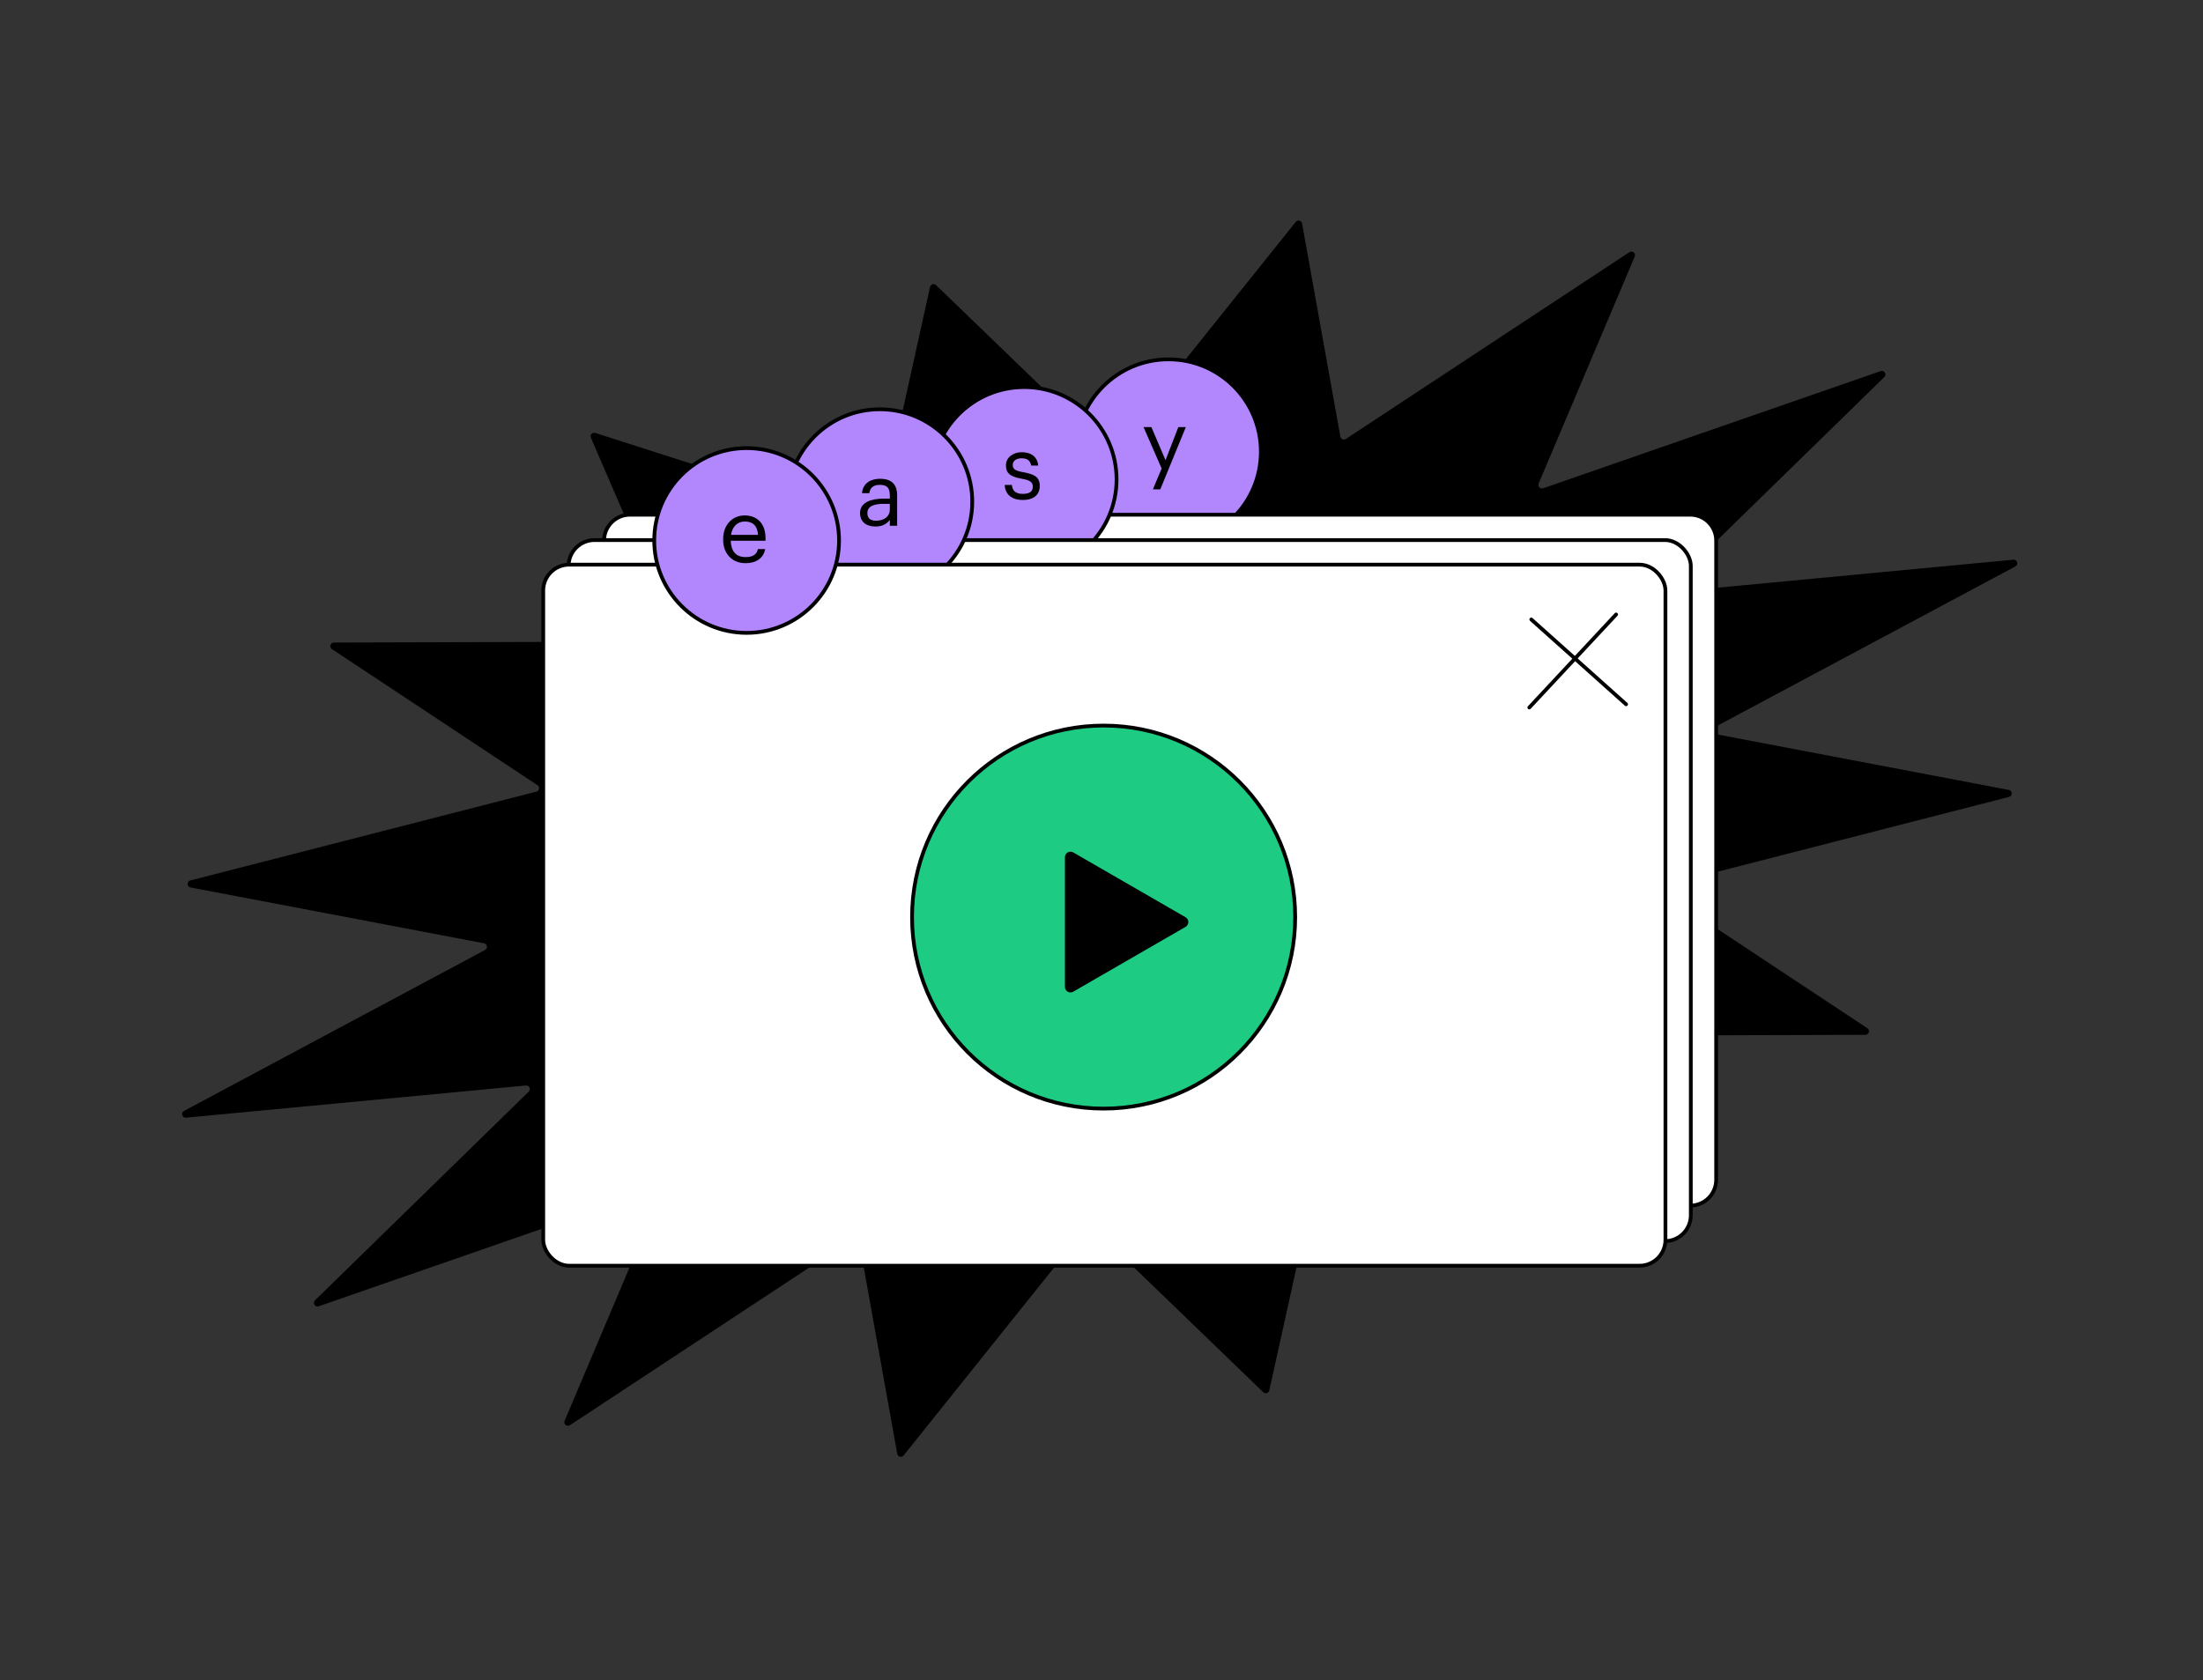 <?xml version="1.0" encoding="UTF-8"?> <svg xmlns="http://www.w3.org/2000/svg" width="586" height="447" viewBox="0 0 586 447" fill="none"><rect x="0" y="0" width="586" height="447" fill="#333333" stroke="none"/> <path d="M247.393 76.346C247.555 75.617 248.452 75.346 248.99 75.865L294.604 119.903C295.008 120.293 295.661 120.251 296.013 119.812L344.668 59.044C345.181 58.403 346.209 58.664 346.354 59.472L356.538 116.164C356.66 116.839 357.431 117.17 358.004 116.793L433.428 67.096C434.217 66.576 435.202 67.395 434.833 68.265L409.283 128.64C408.96 129.402 409.694 130.186 410.476 129.914L500.248 98.742C501.212 98.407 501.959 99.614 501.229 100.327L444.381 155.847C443.736 156.477 444.241 157.566 445.138 157.482L535.543 148.919C536.582 148.821 537.004 150.221 536.084 150.713L456.006 193.537C455.212 193.962 455.393 195.149 456.278 195.318L534.339 210.174C535.341 210.365 535.386 211.783 534.398 212.037L442.352 235.667C441.55 235.873 441.372 236.932 442.062 237.389L496.72 273.587C497.508 274.109 497.141 275.336 496.196 275.339L405.871 275.601C405.186 275.603 404.725 276.305 404.997 276.935L427.839 329.812C428.164 330.565 427.452 331.351 426.671 331.1L352.537 307.342C352.001 307.17 351.434 307.496 351.313 308.046L337.633 369.956C337.472 370.685 336.574 370.955 336.037 370.437L290.423 326.399C290.018 326.008 289.366 326.05 289.014 326.489L240.358 387.258C239.846 387.898 238.817 387.637 238.672 386.83L228.488 330.137C228.367 329.462 227.595 329.131 227.023 329.509L151.599 379.206C150.809 379.726 149.825 378.906 150.193 378.036L175.744 317.662C176.066 316.899 175.333 316.115 174.551 316.387L84.778 347.56C83.814 347.894 83.067 346.687 83.797 345.974L140.646 290.454C141.29 289.825 140.785 288.735 139.888 288.82L49.483 297.382C48.445 297.48 48.023 296.081 48.943 295.589L129.021 252.764C129.815 252.34 129.634 251.152 128.749 250.984L50.688 236.128C49.685 235.937 49.641 234.518 50.629 234.264L142.675 210.634C143.477 210.428 143.655 209.369 142.965 208.912L88.306 172.714C87.518 172.192 87.886 170.965 88.831 170.963L179.155 170.701C179.841 170.699 180.301 169.996 180.029 169.367L157.188 116.49C156.862 115.737 157.575 114.951 158.356 115.201L232.49 138.959C233.025 139.131 233.592 138.805 233.714 138.256L247.393 76.346Z" fill="black"></path> <circle cx="310.815" cy="120.188" r="24.579" fill="#B287FD" stroke="black"></circle> <path d="M308.997 124.653L304.182 113.636H306.272L310.03 122.445L313.436 113.636H315.433L308.644 130.196H306.671L308.997 124.653Z" fill="black"></path> <path d="M167.571 136.95H449.618C453.419 136.95 456.5 140.031 456.5 143.832V313.9C456.5 317.701 453.419 320.782 449.618 320.782H167.571C163.77 320.782 160.689 317.701 160.689 313.9V143.832C160.689 140.031 163.77 136.95 167.571 136.95Z" fill="white" stroke="black"></path> <circle cx="272.427" cy="127.571" r="24.579" fill="#B287FD" stroke="black"></circle> <path d="M272.069 133.026C269.133 133.026 267.371 131.57 267.254 129.033H269.156C269.321 130.513 270.072 131.405 272.045 131.405C273.925 131.405 274.723 130.771 274.723 129.456C274.723 128.164 273.76 127.741 271.858 127.389C268.663 126.825 267.582 125.909 267.582 123.771C267.582 121.516 269.79 120.318 271.74 120.318C273.925 120.318 275.874 121.211 276.18 123.865H274.3C274.019 122.526 273.29 121.939 271.717 121.939C270.307 121.939 269.391 122.644 269.391 123.701C269.391 124.781 270.002 125.275 272.257 125.65C274.794 126.167 276.579 126.66 276.579 129.291C276.579 131.546 275.076 133.026 272.069 133.026Z" fill="black"></path> <rect x="151.248" y="143.695" width="298.51" height="186.531" rx="6.882" fill="white" stroke="black"></rect> <circle cx="234.04" cy="133.476" r="24.579" fill="#B287FD" stroke="black"></circle> <path d="M232.862 140.094C230.584 140.094 228.775 138.99 228.775 136.477C228.775 133.658 231.782 132.672 234.929 132.672H236.691V131.779C236.691 129.806 235.939 129.008 234.06 129.008C232.369 129.008 231.429 129.736 231.241 131.216H229.292C229.55 128.397 231.782 127.387 234.154 127.387C236.503 127.387 238.64 128.326 238.64 131.779V139.883H236.691V138.333C235.775 139.484 234.671 140.094 232.862 140.094ZM233.05 138.544C235.117 138.544 236.691 137.464 236.691 135.585V134.058H235C232.533 134.058 230.724 134.692 230.724 136.477C230.724 137.769 231.335 138.544 233.05 138.544Z" fill="black"></path> <rect x="144.5" y="150.238" width="298.51" height="186.531" rx="6.882" fill="white" stroke="black"></rect> <circle cx="198.607" cy="143.811" r="24.579" fill="#B287FD" stroke="black"></circle> <path d="M198.3 149.848C194.823 149.848 192.357 147.382 192.357 143.624V143.436C192.357 139.725 194.73 137.141 198.112 137.141C200.954 137.141 203.632 138.855 203.632 143.248V143.882H194.377C194.471 146.701 195.787 148.228 198.323 148.228C200.249 148.228 201.33 147.523 201.588 146.09H203.538C203.092 148.556 201.095 149.848 198.3 149.848ZM201.635 142.308C201.447 139.772 200.156 138.761 198.112 138.761C196.115 138.761 194.8 140.124 194.448 142.308H201.635Z" fill="black"></path> <path d="M407.322 164.821L432.547 187.391" stroke="black" stroke-linecap="round"></path> <path d="M429.889 163.493L406.8 188.245" stroke="black" stroke-linecap="round"></path> <circle cx="293.565" cy="244.012" r="50.958" fill="#1DCB82" stroke="black"></circle> <path d="M315.363 244.054C316.347 244.622 316.347 246.043 315.363 246.611L285.486 263.86C284.502 264.429 283.272 263.718 283.272 262.582L283.272 228.084C283.272 226.947 284.502 226.237 285.486 226.805L315.363 244.054Z" fill="black"></path> </svg> 